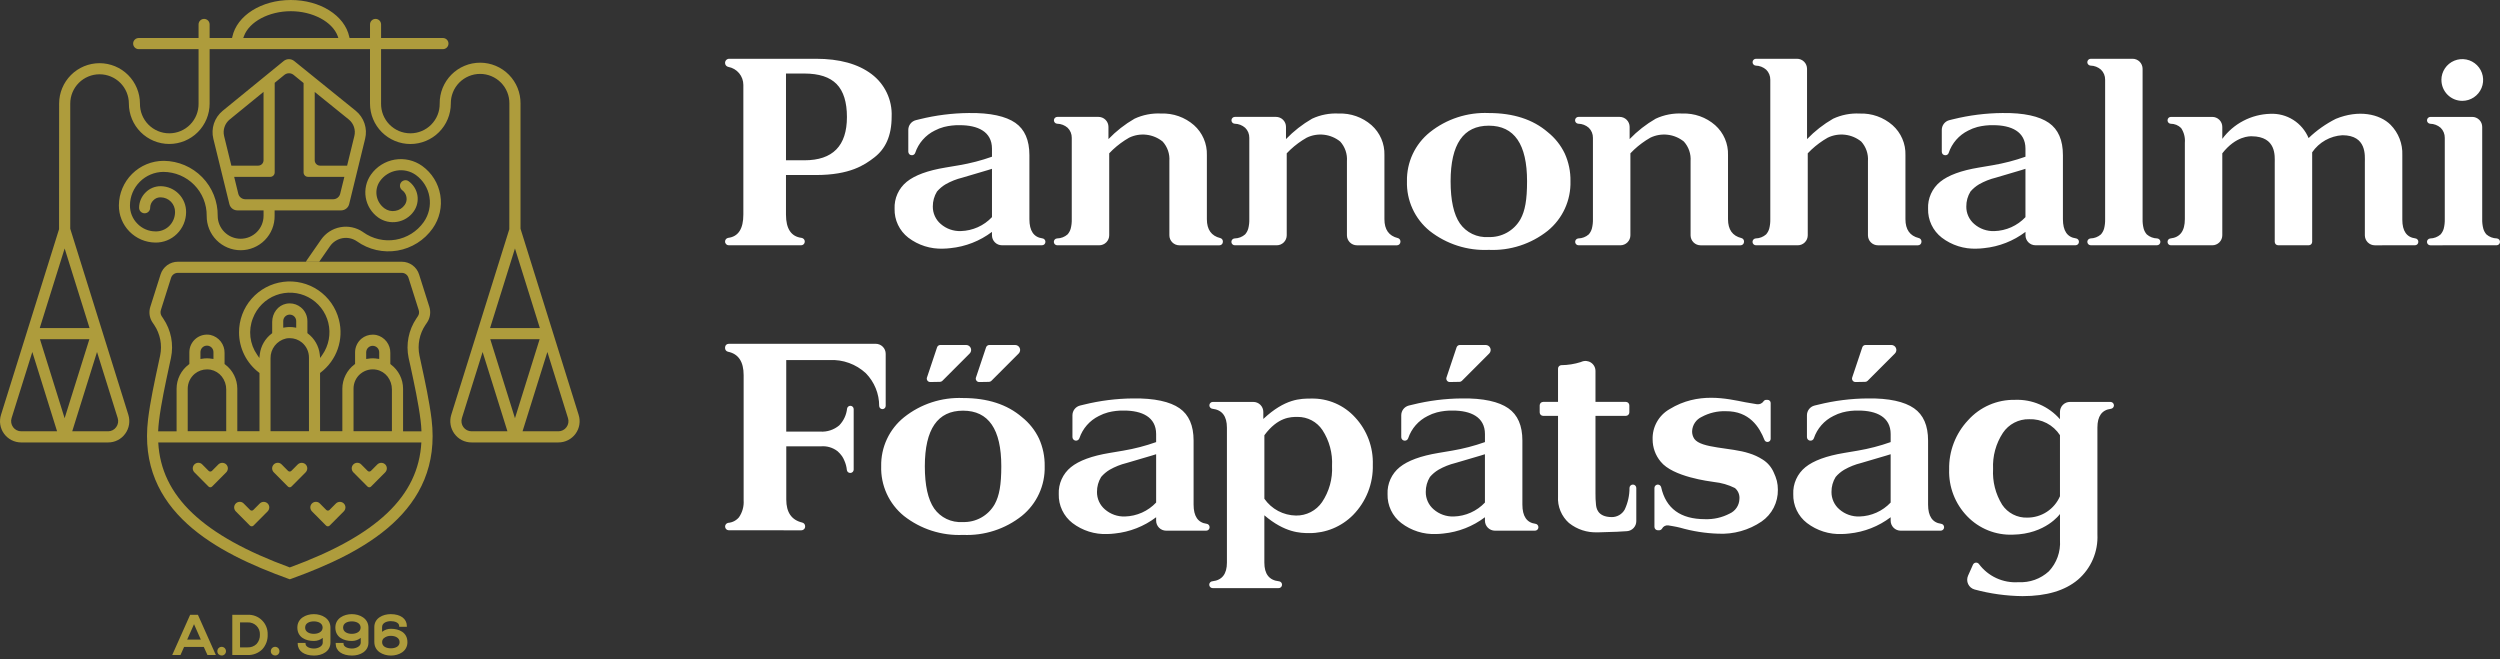 <svg xmlns="http://www.w3.org/2000/svg" width="220" height="58" viewBox="0 0 220 58" fill="none"><rect x="0" y="0" width="220" height="58" fill="#333333" stroke="none"/><path d="M125.813 20.323C125.165 19.797 124.648 19.128 124.301 18.369C123.954 17.61 123.787 16.782 123.812 15.947C123.796 15.123 123.969 14.307 124.317 13.56C124.666 12.813 125.181 12.157 125.824 11.64C127.294 10.467 129.139 9.865 131.018 9.947C133.17 9.947 134.897 10.507 136.201 11.628C136.837 12.134 137.349 12.779 137.7 13.512C138.045 14.276 138.216 15.107 138.201 15.944C138.224 16.776 138.055 17.602 137.709 18.359C137.362 19.116 136.846 19.783 136.201 20.308C134.732 21.475 132.892 22.072 131.018 21.989C129.14 22.076 127.292 21.484 125.813 20.323ZM127.653 15.947C127.653 17.63 127.926 18.869 128.472 19.665C128.751 20.062 129.127 20.381 129.565 20.59C130.003 20.8 130.488 20.892 130.972 20.86C131.542 20.884 132.109 20.751 132.608 20.474C133.107 20.197 133.52 19.788 133.801 19.291C134.209 18.548 134.381 17.586 134.381 15.95C134.381 12.693 133.26 11.063 131.02 11.06C128.779 11.057 127.657 12.686 127.653 15.947ZM170.876 20.912C170.489 20.612 170.178 20.226 169.969 19.784C169.759 19.342 169.657 18.857 169.671 18.368C169.651 17.917 169.738 17.467 169.924 17.055C170.109 16.643 170.389 16.281 170.74 15.996C171.453 15.419 172.59 15.002 174.149 14.744L175.356 14.54C176.337 14.374 177.303 14.123 178.241 13.791V13.085C178.241 11.574 176.979 11.016 175.413 11.016C174.941 11.005 174.47 11.059 174.011 11.174C173.731 11.249 173.459 11.355 173.203 11.491C172.8 11.689 172.44 11.965 172.145 12.303C171.85 12.642 171.624 13.035 171.482 13.461C171.463 13.517 171.427 13.566 171.38 13.602C171.332 13.638 171.274 13.658 171.215 13.66H171.186C171.146 13.662 171.106 13.655 171.069 13.641C171.031 13.627 170.997 13.605 170.968 13.577C170.939 13.549 170.916 13.516 170.901 13.479C170.885 13.442 170.877 13.403 170.877 13.363V11.428C170.877 11.231 170.943 11.041 171.064 10.886C171.185 10.731 171.354 10.621 171.544 10.574C171.679 10.54 171.799 10.51 171.877 10.492C173.291 10.143 174.74 9.96 176.196 9.946C178.105 9.917 179.472 10.235 180.299 10.809C181.126 11.384 181.537 12.334 181.537 13.652V19.289C181.537 20.312 181.917 20.874 182.678 20.976C182.752 20.984 182.819 21.019 182.869 21.073C182.918 21.128 182.946 21.198 182.946 21.272V21.287C182.946 21.366 182.915 21.441 182.859 21.497C182.803 21.552 182.728 21.583 182.649 21.583H179.122C178.889 21.583 178.665 21.491 178.5 21.326C178.336 21.162 178.243 20.938 178.243 20.705V20.406C177.181 21.208 175.919 21.703 174.595 21.836C174.379 21.863 174.163 21.878 173.947 21.881C172.841 21.926 171.755 21.583 170.876 20.912ZM177.874 14.97L175.638 15.632C175.119 15.759 174.619 15.957 174.154 16.221C173.87 16.391 173.615 16.606 173.4 16.858C173.156 17.254 173.03 17.711 173.035 18.176C173.031 18.467 173.091 18.756 173.212 19.021C173.332 19.286 173.509 19.521 173.73 19.711C174.219 20.137 174.852 20.36 175.5 20.337C176.015 20.322 176.522 20.206 176.992 19.996C177.462 19.785 177.886 19.484 178.24 19.109V14.855L177.874 14.97ZM79.928 20.912C79.542 20.612 79.231 20.226 79.022 19.784C78.812 19.342 78.71 18.857 78.724 18.368C78.705 17.917 78.791 17.467 78.977 17.055C79.163 16.643 79.442 16.281 79.793 15.996C80.506 15.419 81.643 15.002 83.202 14.744L84.41 14.54C85.391 14.374 86.356 14.123 87.294 13.791V13.085C87.294 11.574 86.032 11.016 84.466 11.016C83.994 11.005 83.523 11.059 83.065 11.174C82.784 11.249 82.512 11.355 82.255 11.491C81.854 11.688 81.496 11.963 81.202 12.299C80.907 12.635 80.682 13.026 80.54 13.45C80.52 13.51 80.482 13.562 80.431 13.6C80.381 13.638 80.32 13.659 80.256 13.66C80.214 13.662 80.172 13.655 80.133 13.64C80.093 13.626 80.057 13.603 80.026 13.574C79.996 13.545 79.972 13.51 79.955 13.471C79.939 13.432 79.93 13.39 79.93 13.348V11.428C79.93 11.231 79.996 11.04 80.117 10.886C80.238 10.731 80.407 10.621 80.598 10.574C80.731 10.54 80.852 10.51 80.931 10.492C82.343 10.143 83.791 9.96 85.246 9.946C87.155 9.917 88.522 10.235 89.349 10.809C90.176 11.384 90.587 12.334 90.587 13.652V19.289C90.587 20.312 90.968 20.874 91.729 20.976C91.802 20.984 91.87 21.019 91.919 21.073C91.969 21.128 91.996 21.199 91.997 21.272V21.287C91.997 21.366 91.965 21.441 91.91 21.497C91.854 21.552 91.778 21.583 91.7 21.583H88.172C88.057 21.583 87.943 21.561 87.836 21.517C87.729 21.473 87.632 21.408 87.551 21.326C87.469 21.245 87.404 21.148 87.36 21.041C87.316 20.935 87.293 20.821 87.293 20.705V20.406C86.231 21.208 84.969 21.703 83.645 21.836C83.43 21.863 83.213 21.878 82.997 21.881C81.892 21.925 80.807 21.582 79.928 20.912ZM86.927 14.97L84.689 15.632C84.171 15.759 83.673 15.956 83.209 16.219C82.925 16.389 82.671 16.604 82.455 16.855C82.211 17.252 82.084 17.709 82.088 18.174C82.085 18.465 82.145 18.754 82.266 19.019C82.386 19.284 82.563 19.52 82.784 19.709C83.273 20.135 83.906 20.358 84.554 20.334C85.069 20.32 85.576 20.204 86.046 19.994C86.517 19.783 86.941 19.482 87.294 19.107V14.855L86.927 14.97ZM64.133 21.586C64.09 21.586 64.047 21.578 64.007 21.561C63.968 21.545 63.931 21.52 63.901 21.49C63.87 21.459 63.846 21.423 63.83 21.383C63.813 21.343 63.805 21.3 63.805 21.257C63.804 21.178 63.833 21.102 63.884 21.042C63.935 20.983 64.007 20.943 64.085 20.932C64.973 20.819 65.416 20.134 65.415 18.877V7.475C65.416 7.098 65.284 6.732 65.043 6.442C64.801 6.152 64.465 5.956 64.094 5.888C64.012 5.873 63.938 5.829 63.885 5.764C63.832 5.7 63.804 5.618 63.805 5.535C63.805 5.439 63.843 5.346 63.911 5.278C63.979 5.21 64.072 5.172 64.168 5.172H71.804C73.881 5.172 75.508 5.625 76.693 6.518C77.27 6.95 77.733 7.515 78.041 8.166C78.35 8.817 78.496 9.534 78.465 10.254C78.465 11.985 77.905 13.109 76.943 13.853C76.077 14.523 74.804 15.398 71.815 15.402H69.166V18.881C69.166 20.136 69.625 20.822 70.542 20.933C70.624 20.945 70.698 20.988 70.75 21.052C70.801 21.117 70.827 21.198 70.821 21.281C70.815 21.364 70.778 21.441 70.718 21.498C70.658 21.554 70.578 21.586 70.495 21.586H64.133ZM69.167 14.105H70.79C73.282 14.105 74.528 12.836 74.53 10.298C74.53 8.993 74.232 8.027 73.628 7.404C73.024 6.78 72.074 6.47 70.766 6.47H69.167V14.105ZM183.684 21.282C183.685 21.206 183.714 21.133 183.766 21.077C183.818 21.022 183.889 20.988 183.964 20.981C184.302 20.976 184.627 20.851 184.881 20.628C185.01 20.481 185.105 20.307 185.159 20.119C185.228 19.847 185.259 19.566 185.251 19.286V7.017C185.254 6.852 185.223 6.688 185.161 6.535C185.098 6.383 185.005 6.245 184.886 6.13C184.631 5.905 184.303 5.778 183.962 5.773C183.887 5.767 183.816 5.733 183.764 5.677C183.712 5.622 183.683 5.549 183.682 5.473C183.683 5.393 183.716 5.316 183.773 5.26C183.829 5.204 183.906 5.172 183.986 5.172H187.668C187.901 5.172 188.125 5.265 188.29 5.43C188.454 5.595 188.547 5.819 188.548 6.052V19.284C188.54 19.564 188.571 19.843 188.641 20.114C188.693 20.305 188.787 20.48 188.918 20.628C189.172 20.851 189.497 20.976 189.835 20.981C189.91 20.988 189.981 21.022 190.033 21.077C190.085 21.133 190.114 21.206 190.115 21.282C190.115 21.321 190.107 21.361 190.092 21.397C190.077 21.434 190.055 21.467 190.027 21.495C189.999 21.523 189.966 21.545 189.929 21.561C189.893 21.576 189.853 21.583 189.814 21.583H183.985C183.906 21.582 183.83 21.55 183.773 21.494C183.717 21.438 183.685 21.361 183.684 21.282ZM165.26 21.587C165.026 21.587 164.802 21.495 164.637 21.33C164.472 21.165 164.38 20.941 164.38 20.707V14.175C164.402 13.864 164.361 13.552 164.26 13.257C164.159 12.962 163.999 12.691 163.791 12.459C163.382 12.127 162.887 11.918 162.364 11.858C161.841 11.797 161.311 11.887 160.837 12.117C160.318 12.412 159.836 12.768 159.399 13.175L159.082 13.493V20.705C159.082 20.939 158.99 21.162 158.825 21.327C158.66 21.492 158.436 21.585 158.203 21.585H154.521C154.443 21.585 154.368 21.554 154.313 21.5C154.257 21.445 154.224 21.372 154.221 21.294C154.218 21.216 154.246 21.14 154.297 21.082C154.349 21.024 154.421 20.988 154.499 20.981C154.837 20.976 155.162 20.851 155.416 20.628C155.545 20.481 155.64 20.307 155.693 20.119C155.762 19.847 155.794 19.566 155.786 19.286V7.017C155.789 6.852 155.758 6.688 155.695 6.536C155.633 6.383 155.54 6.245 155.422 6.13C155.166 5.905 154.838 5.778 154.497 5.773C154.421 5.766 154.35 5.729 154.3 5.671C154.249 5.613 154.223 5.538 154.226 5.461C154.229 5.384 154.261 5.311 154.316 5.258C154.371 5.204 154.445 5.173 154.522 5.172H158.138C158.371 5.172 158.595 5.265 158.76 5.43C158.925 5.595 159.018 5.818 159.019 6.052V12.243C159.695 11.539 160.468 10.934 161.314 10.447C162.046 10.107 162.851 9.951 163.657 9.993C164.714 9.954 165.747 10.32 166.543 11.016C166.914 11.345 167.208 11.752 167.404 12.208C167.601 12.663 167.694 13.156 167.679 13.652V19.289C167.679 20.203 168.071 20.757 168.856 20.95C168.922 20.965 168.981 21.002 169.023 21.055C169.065 21.108 169.088 21.174 169.089 21.242V21.282C169.089 21.362 169.057 21.44 169 21.497C168.943 21.554 168.867 21.587 168.786 21.587H165.26ZM149.651 21.587C149.418 21.587 149.194 21.494 149.029 21.329C148.864 21.164 148.772 20.941 148.771 20.707V14.175C148.794 13.864 148.753 13.552 148.652 13.257C148.551 12.962 148.391 12.691 148.183 12.459C147.774 12.127 147.279 11.918 146.756 11.858C146.233 11.797 145.703 11.887 145.229 12.117C144.711 12.413 144.228 12.768 143.792 13.175L143.475 13.493V20.705C143.475 20.939 143.382 21.162 143.217 21.327C143.052 21.492 142.828 21.585 142.595 21.585H138.913C138.835 21.585 138.761 21.554 138.705 21.5C138.649 21.445 138.616 21.372 138.613 21.294C138.611 21.216 138.638 21.14 138.69 21.082C138.741 21.024 138.814 20.988 138.891 20.981C139.229 20.976 139.554 20.851 139.808 20.628C139.937 20.481 140.031 20.307 140.084 20.119C140.154 19.847 140.186 19.566 140.178 19.286V12.132C140.181 11.967 140.15 11.803 140.087 11.65C140.024 11.497 139.931 11.359 139.813 11.244C139.557 11.019 139.23 10.893 138.889 10.887C138.81 10.883 138.737 10.848 138.683 10.789C138.63 10.731 138.602 10.654 138.605 10.576C138.608 10.497 138.642 10.422 138.699 10.368C138.756 10.314 138.832 10.284 138.911 10.286H142.527C142.76 10.286 142.984 10.379 143.149 10.543C143.314 10.708 143.407 10.932 143.407 11.165V12.24C144.084 11.537 144.857 10.932 145.702 10.445C146.435 10.104 147.239 9.949 148.045 9.991C149.102 9.951 150.134 10.317 150.931 11.013C151.302 11.343 151.596 11.75 151.792 12.206C151.988 12.662 152.081 13.155 152.065 13.652V19.289C152.065 20.203 152.457 20.757 153.242 20.95C153.308 20.965 153.367 21.003 153.409 21.055C153.451 21.108 153.474 21.174 153.474 21.242V21.282C153.474 21.362 153.442 21.44 153.386 21.497C153.329 21.554 153.252 21.587 153.172 21.587H149.651ZM119.41 21.587C119.176 21.587 118.953 21.494 118.788 21.329C118.623 21.164 118.53 20.941 118.53 20.707V14.175C118.552 13.864 118.512 13.552 118.41 13.257C118.309 12.962 118.15 12.691 117.941 12.459C117.533 12.127 117.037 11.918 116.514 11.858C115.991 11.797 115.461 11.887 114.988 12.117C114.468 12.412 113.986 12.767 113.55 13.175L113.232 13.493V20.705C113.232 20.939 113.139 21.162 112.975 21.327C112.81 21.492 112.586 21.585 112.353 21.585H108.673C108.593 21.588 108.515 21.559 108.457 21.504C108.398 21.45 108.364 21.374 108.361 21.294C108.358 21.214 108.387 21.136 108.442 21.077C108.497 21.018 108.572 20.984 108.652 20.981C108.99 20.976 109.315 20.851 109.569 20.628C109.698 20.481 109.792 20.307 109.846 20.119C109.916 19.847 109.947 19.566 109.939 19.286V12.132C109.942 11.967 109.911 11.803 109.849 11.65C109.786 11.497 109.692 11.359 109.574 11.244C109.318 11.02 108.991 10.893 108.651 10.887C108.573 10.883 108.499 10.848 108.446 10.79C108.393 10.731 108.365 10.655 108.368 10.576C108.37 10.498 108.404 10.423 108.461 10.369C108.518 10.315 108.594 10.285 108.672 10.286H112.288C112.404 10.286 112.518 10.308 112.625 10.353C112.731 10.397 112.828 10.462 112.91 10.543C112.992 10.625 113.056 10.722 113.101 10.829C113.145 10.935 113.167 11.05 113.167 11.165V12.24C113.844 11.537 114.617 10.932 115.464 10.445C116.196 10.104 117 9.949 117.806 9.991C118.864 9.951 119.896 10.317 120.693 11.013C121.064 11.343 121.358 11.749 121.554 12.205C121.75 12.661 121.844 13.154 121.829 13.649V19.289C121.829 20.203 122.221 20.757 123.006 20.95C123.072 20.965 123.13 21.002 123.172 21.055C123.215 21.108 123.237 21.174 123.238 21.242V21.282C123.238 21.362 123.206 21.439 123.149 21.496C123.093 21.554 123.016 21.586 122.936 21.587H119.41ZM103.785 21.587C103.669 21.587 103.554 21.564 103.448 21.52C103.341 21.476 103.244 21.41 103.162 21.329C103.08 21.247 103.015 21.149 102.971 21.043C102.927 20.936 102.904 20.821 102.905 20.705V14.175C102.927 13.864 102.887 13.552 102.786 13.257C102.684 12.962 102.525 12.691 102.316 12.459C101.907 12.127 101.412 11.918 100.889 11.858C100.366 11.797 99.836 11.887 99.362 12.117C98.845 12.412 98.363 12.768 97.927 13.175L97.611 13.492V20.705C97.61 20.939 97.518 21.162 97.353 21.327C97.188 21.492 96.964 21.585 96.731 21.585H93.049C93.009 21.587 92.969 21.58 92.932 21.566C92.895 21.552 92.861 21.531 92.832 21.504C92.774 21.449 92.739 21.374 92.737 21.294C92.734 21.213 92.763 21.136 92.818 21.077C92.873 21.018 92.948 20.984 93.028 20.981C93.366 20.976 93.691 20.851 93.945 20.628C94.075 20.481 94.169 20.307 94.222 20.119C94.292 19.847 94.323 19.566 94.315 19.286V12.132C94.318 11.967 94.287 11.803 94.225 11.65C94.163 11.498 94.07 11.359 93.952 11.244C93.695 11.02 93.368 10.893 93.028 10.887C92.949 10.883 92.876 10.848 92.823 10.79C92.77 10.732 92.742 10.655 92.744 10.576C92.747 10.498 92.78 10.424 92.837 10.369C92.894 10.315 92.97 10.285 93.048 10.286H96.664C96.897 10.286 97.121 10.379 97.286 10.543C97.451 10.708 97.544 10.932 97.544 11.165V12.24C98.221 11.537 98.993 10.932 99.839 10.445C100.571 10.104 101.376 9.949 102.182 9.991C103.239 9.951 104.272 10.317 105.069 11.013C105.44 11.343 105.734 11.75 105.93 12.205C106.126 12.661 106.22 13.154 106.205 13.649V19.289C106.205 20.203 106.597 20.757 107.382 20.95C107.448 20.965 107.506 21.002 107.548 21.055C107.59 21.108 107.613 21.174 107.613 21.242V21.282C107.613 21.322 107.606 21.361 107.591 21.398C107.576 21.435 107.554 21.469 107.526 21.497C107.498 21.525 107.465 21.548 107.428 21.564C107.392 21.579 107.352 21.587 107.312 21.587H103.785ZM213.874 21.587C213.834 21.588 213.795 21.58 213.759 21.565C213.722 21.55 213.689 21.527 213.66 21.5C213.632 21.471 213.61 21.438 213.595 21.401C213.58 21.365 213.572 21.326 213.573 21.286C213.574 21.21 213.603 21.137 213.655 21.081C213.707 21.026 213.777 20.992 213.853 20.985C214.191 20.979 214.516 20.854 214.77 20.632C214.899 20.485 214.993 20.311 215.047 20.123C215.116 19.851 215.148 19.57 215.14 19.29V12.132C215.143 11.967 215.112 11.803 215.049 11.65C214.987 11.497 214.894 11.359 214.776 11.244C214.519 11.021 214.192 10.895 213.853 10.89C213.776 10.884 213.704 10.848 213.652 10.79C213.601 10.733 213.573 10.657 213.576 10.58C213.578 10.502 213.611 10.429 213.666 10.375C213.721 10.32 213.795 10.289 213.873 10.288H217.555C217.788 10.288 218.012 10.381 218.177 10.546C218.342 10.711 218.434 10.934 218.434 11.168V19.284C218.426 19.564 218.458 19.843 218.528 20.114C218.58 20.304 218.674 20.48 218.804 20.628C219.059 20.85 219.384 20.975 219.723 20.981C219.8 20.988 219.872 21.023 219.924 21.082C219.975 21.14 220.002 21.215 220 21.293C219.997 21.37 219.964 21.444 219.908 21.498C219.853 21.552 219.779 21.583 219.701 21.583L213.874 21.587ZM208.985 21.587C208.869 21.587 208.755 21.564 208.648 21.52C208.542 21.475 208.445 21.41 208.363 21.328C208.282 21.246 208.217 21.149 208.173 21.042C208.13 20.935 208.107 20.821 208.107 20.705V14.288C208.107 13.712 208.292 11.9 206.13 11.9C205.602 11.931 205.087 12.083 204.626 12.343C204.165 12.604 203.77 12.966 203.471 13.403V21.282C203.471 21.321 203.463 21.361 203.448 21.397C203.433 21.434 203.411 21.467 203.383 21.495C203.355 21.523 203.322 21.546 203.285 21.561C203.248 21.576 203.209 21.584 203.169 21.583H200.477C200.438 21.583 200.398 21.576 200.362 21.561C200.325 21.546 200.292 21.523 200.264 21.495C200.236 21.467 200.214 21.434 200.199 21.397C200.184 21.361 200.176 21.321 200.177 21.282V14.311C200.177 13.75 200.337 12.01 198.153 11.992C198 11.992 196.771 11.947 195.562 13.493V20.705C195.562 20.821 195.539 20.935 195.495 21.042C195.451 21.149 195.386 21.246 195.304 21.328C195.223 21.409 195.126 21.474 195.019 21.518C194.912 21.563 194.798 21.585 194.682 21.585H191.035C190.958 21.585 190.884 21.555 190.83 21.501C190.775 21.447 190.744 21.373 190.744 21.296V21.271C190.744 21.199 190.772 21.129 190.821 21.075C190.87 21.022 190.937 20.988 191.009 20.982C191.848 20.887 192.267 20.322 192.267 19.286V12.565C192.309 12.107 192.192 11.649 191.937 11.266C191.816 11.146 191.672 11.051 191.515 10.986C191.357 10.922 191.188 10.889 191.018 10.89C190.944 10.885 190.875 10.852 190.824 10.798C190.773 10.744 190.745 10.673 190.744 10.599V10.579C190.744 10.502 190.775 10.428 190.829 10.373C190.884 10.319 190.958 10.288 191.035 10.288H194.682C194.798 10.288 194.912 10.311 195.019 10.355C195.125 10.399 195.222 10.464 195.304 10.546C195.386 10.627 195.45 10.725 195.495 10.831C195.539 10.938 195.562 11.052 195.562 11.168V12.22C196.051 11.557 196.685 11.013 197.416 10.632C198.146 10.25 198.954 10.039 199.778 10.016C200.493 9.981 201.201 10.167 201.805 10.549C202.409 10.931 202.881 11.491 203.156 12.151C203.865 11.47 204.673 10.9 205.552 10.458C207.546 9.637 209.399 10.016 210.37 10.981C210.717 11.332 210.987 11.75 211.165 12.209C211.343 12.669 211.424 13.16 211.404 13.652V19.335C211.404 20.331 211.785 20.879 212.549 20.978C212.621 20.986 212.687 21.019 212.736 21.072C212.784 21.126 212.812 21.195 212.812 21.267V21.294C212.812 21.37 212.781 21.444 212.727 21.498C212.672 21.552 212.598 21.583 212.521 21.583L208.985 21.587ZM214.842 7.037C214.842 6.674 214.95 6.319 215.152 6.017C215.354 5.715 215.641 5.48 215.977 5.341C216.312 5.202 216.682 5.166 217.038 5.237C217.394 5.308 217.721 5.483 217.978 5.74C218.235 5.997 218.41 6.324 218.481 6.68C218.551 7.037 218.515 7.406 218.376 7.742C218.237 8.077 218.001 8.364 217.699 8.566C217.397 8.768 217.042 8.875 216.679 8.875C216.437 8.875 216.199 8.827 215.976 8.734C215.753 8.641 215.551 8.505 215.381 8.334C215.21 8.163 215.076 7.96 214.984 7.737C214.892 7.513 214.845 7.274 214.846 7.033L214.842 7.037Z" fill="white"></path><path d="M173.767 51.876C173.644 51.843 173.528 51.783 173.43 51.701C173.332 51.619 173.252 51.516 173.197 51.4C173.142 51.284 173.113 51.158 173.112 51.03C173.111 50.901 173.138 50.775 173.19 50.658C173.333 50.341 173.491 49.989 173.624 49.686C173.646 49.639 173.68 49.599 173.722 49.568C173.765 49.538 173.814 49.518 173.866 49.512C173.917 49.506 173.97 49.514 174.018 49.534C174.066 49.554 174.108 49.586 174.141 49.626C174.541 50.165 175.071 50.595 175.681 50.876C176.291 51.156 176.962 51.279 177.632 51.232C178.117 51.258 178.603 51.187 179.061 51.023C179.519 50.859 179.94 50.606 180.298 50.277C180.64 49.914 180.904 49.485 181.072 49.015C181.241 48.546 181.311 48.047 181.279 47.549V45.232C181.279 45.232 180.028 47.002 177.132 47.05C176.385 47.079 175.64 46.95 174.947 46.671C174.253 46.391 173.627 45.968 173.109 45.428C172.582 44.883 172.171 44.238 171.899 43.53C171.627 42.823 171.5 42.068 171.525 41.311C171.492 39.704 172.091 38.148 173.192 36.978C173.71 36.401 174.345 35.943 175.055 35.633C175.765 35.324 176.534 35.172 177.308 35.186C178.055 35.155 178.8 35.292 179.486 35.587C180.173 35.882 180.785 36.327 181.276 36.891V36.249C181.276 36.133 181.299 36.019 181.343 35.912C181.387 35.805 181.452 35.708 181.534 35.626C181.616 35.544 181.713 35.48 181.82 35.435C181.926 35.391 182.041 35.369 182.156 35.369H185.721C185.803 35.369 185.88 35.401 185.938 35.458C185.995 35.516 186.027 35.593 186.027 35.674C186.026 35.75 185.997 35.822 185.946 35.878C185.895 35.934 185.825 35.969 185.75 35.977C184.966 36.077 184.573 36.625 184.572 37.622V47.019C184.609 47.771 184.474 48.523 184.177 49.215C183.88 49.908 183.428 50.523 182.857 51.014C181.713 51.977 180.088 52.459 177.983 52.459C176.559 52.444 175.142 52.248 173.767 51.876ZM176.256 38.091C175.639 39.031 175.336 40.142 175.391 41.265C175.327 42.373 175.606 43.473 176.19 44.416C176.431 44.778 176.762 45.072 177.149 45.27C177.536 45.469 177.968 45.565 178.402 45.55C179.013 45.552 179.611 45.375 180.122 45.041C180.633 44.706 181.035 44.229 181.277 43.669V38.296C180.985 37.846 180.581 37.481 180.105 37.234C179.629 36.988 179.097 36.87 178.561 36.891C178.107 36.881 177.658 36.986 177.255 37.196C176.852 37.406 176.509 37.714 176.256 38.091ZM106.727 51.755C106.647 51.758 106.569 51.729 106.51 51.675C106.451 51.621 106.416 51.545 106.412 51.465C106.409 51.385 106.438 51.307 106.492 51.248C106.546 51.189 106.622 51.154 106.702 51.15C107.546 51.055 107.969 50.508 107.969 49.509V37.639C107.969 36.626 107.547 36.071 106.702 35.973C106.624 35.966 106.552 35.93 106.5 35.871C106.448 35.813 106.421 35.737 106.424 35.658C106.428 35.58 106.461 35.507 106.517 35.453C106.574 35.399 106.649 35.368 106.727 35.369H110.292C110.526 35.369 110.749 35.461 110.914 35.626C111.079 35.791 111.172 36.015 111.172 36.248C111.172 36.436 111.172 36.647 111.172 36.868C113.091 35.073 114.445 35.073 115.399 35.073C116.122 35.058 116.84 35.199 117.505 35.485C118.17 35.771 118.765 36.196 119.252 36.732C120.298 37.859 120.857 39.354 120.808 40.892C120.831 41.708 120.689 42.521 120.391 43.281C120.093 44.041 119.645 44.734 119.073 45.318C118.569 45.827 117.968 46.23 117.306 46.505C116.644 46.779 115.933 46.917 115.217 46.913C114.425 46.913 113.065 46.882 111.263 45.346V49.512C111.263 50.51 111.686 51.056 112.531 51.151C112.611 51.154 112.686 51.189 112.741 51.248C112.795 51.307 112.824 51.386 112.82 51.466C112.817 51.546 112.782 51.621 112.723 51.676C112.664 51.73 112.585 51.759 112.505 51.755L106.727 51.755ZM111.265 38.299V43.891C111.578 44.34 111.994 44.709 112.478 44.966C112.962 45.222 113.5 45.36 114.048 45.368C114.498 45.375 114.943 45.271 115.343 45.065C115.742 44.859 116.085 44.557 116.34 44.187C116.969 43.248 117.278 42.132 117.219 41.004C117.279 39.888 116.983 38.782 116.374 37.846C116.134 37.486 115.808 37.191 115.426 36.989C115.043 36.787 114.616 36.684 114.184 36.688C113.593 36.687 112.455 36.687 111.265 38.301V38.299ZM79.544 45.403C78.897 44.876 78.38 44.208 78.033 43.449C77.686 42.69 77.519 41.861 77.544 41.027C77.528 40.203 77.701 39.386 78.049 38.64C78.398 37.893 78.914 37.236 79.556 36.72C81.026 35.547 82.872 34.946 84.751 35.027C86.901 35.027 88.629 35.587 89.933 36.708C90.569 37.214 91.082 37.858 91.432 38.592C91.776 39.355 91.947 40.186 91.932 41.023C91.955 41.856 91.787 42.683 91.44 43.44C91.094 44.198 90.577 44.865 89.931 45.391C88.463 46.558 86.623 47.154 84.749 47.072C82.871 47.157 81.024 46.564 79.544 45.403ZM81.385 41.027C81.385 42.709 81.658 43.949 82.204 44.745C82.483 45.142 82.859 45.46 83.297 45.669C83.735 45.878 84.219 45.971 84.704 45.939C85.274 45.963 85.84 45.83 86.34 45.553C86.839 45.276 87.252 44.867 87.534 44.37C87.942 43.627 88.114 42.664 88.114 41.028C88.114 37.772 86.993 36.142 84.752 36.139C82.511 36.135 81.389 37.764 81.385 41.027ZM159.012 46.025C158.625 45.726 158.314 45.341 158.105 44.899C157.896 44.458 157.794 43.973 157.807 43.484C157.787 43.033 157.874 42.583 158.06 42.17C158.245 41.758 158.525 41.395 158.877 41.111C159.59 40.536 160.726 40.118 162.285 39.859L163.492 39.655C164.474 39.488 165.439 39.237 166.378 38.904V38.199C166.378 36.687 165.115 36.13 163.549 36.13C163.077 36.119 162.605 36.172 162.147 36.29C161.866 36.364 161.594 36.47 161.338 36.607C160.937 36.804 160.579 37.078 160.285 37.414C159.99 37.75 159.765 38.141 159.622 38.564C159.599 38.635 159.551 38.696 159.487 38.735C159.423 38.774 159.347 38.789 159.273 38.776C159.199 38.764 159.132 38.726 159.084 38.668C159.036 38.61 159.01 38.537 159.011 38.462V36.542C159.011 36.345 159.077 36.155 159.198 36C159.32 35.845 159.489 35.736 159.679 35.688C159.812 35.654 159.934 35.623 160.011 35.609C161.424 35.258 162.874 35.075 164.329 35.062C166.238 35.031 167.605 35.35 168.433 35.927C169.261 36.505 169.671 37.45 169.671 38.768V44.404C169.671 45.427 170.052 45.99 170.812 46.092C170.885 46.099 170.953 46.134 171.002 46.188C171.051 46.242 171.079 46.312 171.08 46.386V46.403C171.08 46.481 171.048 46.556 170.993 46.612C170.937 46.667 170.862 46.699 170.783 46.699H167.257C167.142 46.699 167.027 46.676 166.92 46.632C166.814 46.588 166.717 46.523 166.635 46.441C166.553 46.359 166.489 46.262 166.444 46.156C166.4 46.049 166.377 45.934 166.378 45.819V45.517C165.316 46.32 164.054 46.815 162.73 46.949C162.514 46.976 162.298 46.991 162.081 46.994C160.976 47.04 159.89 46.697 159.012 46.025ZM166.01 40.086L163.774 40.745C163.254 40.873 162.755 41.072 162.291 41.337C162.006 41.506 161.751 41.721 161.537 41.973C161.292 42.369 161.165 42.826 161.171 43.291C161.168 43.583 161.228 43.871 161.349 44.136C161.469 44.402 161.646 44.637 161.868 44.826C162.356 45.252 162.989 45.475 163.637 45.451C164.152 45.437 164.659 45.321 165.129 45.11C165.599 44.9 166.023 44.598 166.377 44.224V39.972L166.01 40.086ZM123.31 46.025C122.923 45.727 122.612 45.341 122.403 44.899C122.193 44.458 122.091 43.973 122.105 43.484C122.085 43.033 122.172 42.583 122.357 42.17C122.543 41.758 122.823 41.395 123.174 41.111C123.887 40.536 125.024 40.118 126.584 39.859L127.791 39.655C128.772 39.488 129.737 39.237 130.676 38.904V38.199C130.676 36.687 129.414 36.13 127.848 36.13C127.375 36.119 126.903 36.173 126.445 36.29C126.164 36.364 125.893 36.47 125.637 36.607C125.236 36.804 124.878 37.078 124.583 37.414C124.289 37.75 124.064 38.141 123.921 38.564C123.898 38.635 123.85 38.696 123.786 38.735C123.722 38.774 123.646 38.789 123.571 38.776C123.497 38.764 123.43 38.726 123.382 38.668C123.334 38.61 123.309 38.537 123.31 38.462V36.542C123.31 36.345 123.376 36.155 123.497 36C123.618 35.846 123.787 35.736 123.977 35.688C124.111 35.654 124.232 35.623 124.31 35.609C125.723 35.258 127.173 35.075 128.629 35.062C130.538 35.031 131.904 35.35 132.732 35.927C133.559 36.505 133.97 37.45 133.97 38.768V44.404C133.97 45.427 134.35 45.99 135.111 46.092C135.184 46.099 135.251 46.133 135.301 46.188C135.351 46.242 135.379 46.312 135.38 46.386V46.403C135.379 46.481 135.348 46.556 135.292 46.612C135.236 46.668 135.161 46.699 135.082 46.699H131.555C131.321 46.699 131.098 46.606 130.933 46.441C130.768 46.276 130.675 46.052 130.675 45.819V45.517C129.613 46.319 128.351 46.815 127.027 46.949C126.812 46.976 126.596 46.991 126.379 46.994C125.274 47.04 124.188 46.697 123.31 46.025ZM130.308 40.086L128.071 40.745C127.552 40.873 127.052 41.072 126.588 41.337C126.303 41.506 126.048 41.721 125.834 41.973C125.59 42.369 125.463 42.826 125.468 43.291C125.464 43.583 125.525 43.871 125.645 44.136C125.765 44.402 125.943 44.637 126.164 44.826C126.653 45.252 127.286 45.476 127.934 45.451C128.449 45.437 128.956 45.321 129.426 45.11C129.896 44.9 130.32 44.598 130.674 44.224V39.972L130.308 40.086ZM94.375 46.027C93.989 45.727 93.678 45.341 93.469 44.899C93.259 44.457 93.157 43.972 93.171 43.483C93.151 43.032 93.238 42.582 93.424 42.17C93.609 41.758 93.889 41.396 94.24 41.111C94.951 40.534 96.088 40.117 97.649 39.859L98.856 39.655C99.837 39.489 100.802 39.238 101.74 38.905V38.199C101.74 36.689 100.479 36.13 98.913 36.13C98.44 36.119 97.969 36.172 97.511 36.289C97.23 36.364 96.959 36.47 96.702 36.606C96.301 36.803 95.943 37.077 95.648 37.413C95.354 37.749 95.129 38.14 94.987 38.564C94.963 38.635 94.915 38.695 94.851 38.733C94.787 38.772 94.711 38.786 94.638 38.774C94.564 38.761 94.497 38.723 94.449 38.666C94.401 38.609 94.375 38.537 94.375 38.462V36.542C94.376 36.346 94.442 36.155 94.563 36C94.684 35.846 94.853 35.736 95.044 35.688C95.177 35.654 95.298 35.623 95.376 35.608C96.789 35.258 98.239 35.075 99.695 35.062C101.603 35.032 102.971 35.35 103.798 35.925C104.625 36.499 105.036 37.449 105.036 38.767V44.404C105.036 45.427 105.416 45.99 106.177 46.092C106.25 46.099 106.318 46.134 106.367 46.188C106.417 46.242 106.444 46.312 106.445 46.386V46.403C106.445 46.481 106.413 46.556 106.358 46.612C106.302 46.667 106.227 46.699 106.148 46.699H102.62C102.387 46.699 102.163 46.606 101.998 46.441C101.833 46.276 101.74 46.052 101.74 45.819V45.517C100.679 46.32 99.417 46.815 98.093 46.949C97.877 46.976 97.661 46.991 97.444 46.994C96.34 47.04 95.254 46.697 94.375 46.027ZM101.374 40.086L99.136 40.745C98.617 40.873 98.119 41.072 97.654 41.336C97.37 41.506 97.115 41.721 96.9 41.973C96.657 42.369 96.53 42.826 96.535 43.291C96.532 43.582 96.592 43.871 96.712 44.136C96.833 44.401 97.01 44.636 97.231 44.825C97.72 45.251 98.353 45.475 99 45.451C99.515 45.436 100.022 45.32 100.493 45.11C100.963 44.899 101.387 44.598 101.74 44.223V39.972L101.374 40.086ZM147.852 46.436C147.504 46.342 146.793 46.232 146.793 46.232C146.685 46.221 146.576 46.242 146.481 46.294C146.385 46.345 146.308 46.425 146.259 46.521C146.231 46.564 146.194 46.6 146.149 46.625C146.105 46.65 146.055 46.663 146.004 46.664H145.889C145.81 46.664 145.734 46.632 145.678 46.576C145.621 46.52 145.59 46.444 145.59 46.364V42.942C145.59 42.869 145.617 42.798 145.666 42.743C145.714 42.688 145.781 42.654 145.854 42.645C145.927 42.636 146 42.654 146.06 42.696C146.121 42.738 146.164 42.8 146.181 42.871C146.601 44.749 147.889 45.687 150.045 45.687C150.794 45.713 151.538 45.545 152.203 45.199C152.453 45.088 152.668 44.909 152.821 44.682C152.974 44.455 153.06 44.189 153.069 43.915C153.087 43.734 153.06 43.551 152.991 43.382C152.922 43.213 152.813 43.064 152.673 42.947C152.098 42.661 151.477 42.482 150.839 42.416C150.432 42.354 147.206 41.967 146.135 40.619C145.679 40.07 145.43 39.379 145.431 38.666C145.414 38.129 145.543 37.598 145.806 37.129C146.068 36.661 146.453 36.273 146.92 36.006C149.43 34.467 151.946 35.077 153.591 35.399C153.846 35.45 154.615 35.573 154.615 35.573C154.729 35.587 154.844 35.57 154.948 35.522C155.052 35.474 155.14 35.397 155.203 35.301C155.228 35.267 155.261 35.238 155.299 35.218C155.337 35.198 155.38 35.188 155.423 35.187H155.548C155.584 35.188 155.619 35.195 155.652 35.208C155.685 35.222 155.715 35.242 155.74 35.268C155.766 35.293 155.785 35.323 155.799 35.356C155.813 35.389 155.82 35.425 155.819 35.46V38.618C155.82 38.654 155.813 38.689 155.799 38.722C155.786 38.755 155.766 38.786 155.74 38.811C155.715 38.836 155.685 38.856 155.652 38.87C155.619 38.884 155.584 38.891 155.548 38.892H155.528C155.473 38.891 155.419 38.874 155.374 38.843C155.328 38.811 155.293 38.767 155.273 38.715C154.829 37.582 153.949 36.164 151.861 36.186C151.125 36.163 150.395 36.336 149.747 36.688C149.506 36.799 149.3 36.974 149.152 37.195C149.004 37.415 148.919 37.672 148.906 37.937C148.897 38.179 148.965 38.418 149.1 38.619C149.705 39.474 152.344 39.364 153.929 39.892C154.347 40.019 154.745 40.203 155.113 40.439C155.546 40.709 155.887 41.106 156.089 41.575C156.203 41.812 156.295 42.06 156.363 42.314C156.425 42.571 156.455 42.835 156.453 43.099C156.462 43.647 156.337 44.189 156.087 44.676C155.837 45.164 155.471 45.582 155.02 45.894C153.897 46.657 152.556 47.032 151.201 46.964C150.067 46.928 148.942 46.751 147.852 46.436ZM138.074 46.028C137.745 45.736 137.488 45.374 137.32 44.968C137.152 44.562 137.079 44.124 137.106 43.685V36.596H135.797C135.716 36.596 135.638 36.563 135.581 36.506C135.524 36.449 135.492 36.371 135.492 36.29V35.673C135.492 35.592 135.524 35.514 135.581 35.457C135.638 35.399 135.716 35.367 135.797 35.367H137.106V32.44C137.105 32.361 137.135 32.284 137.19 32.227C137.245 32.17 137.32 32.137 137.399 32.134C137.978 32.129 138.554 32.038 139.106 31.863L139.18 31.833C139.314 31.776 139.459 31.754 139.604 31.767C139.748 31.781 139.887 31.83 140.008 31.91C140.129 31.99 140.229 32.099 140.297 32.227C140.366 32.355 140.402 32.498 140.402 32.643V35.366H143.076C143.157 35.366 143.235 35.398 143.292 35.456C143.349 35.513 143.382 35.591 143.382 35.672V36.29C143.382 36.371 143.349 36.449 143.292 36.506C143.235 36.563 143.157 36.596 143.076 36.596H140.402V43.386C140.397 43.732 140.412 44.079 140.448 44.423C140.48 44.662 140.547 45.496 141.835 45.504C142.066 45.505 142.292 45.445 142.492 45.33C142.692 45.214 142.857 45.047 142.971 44.847C143.255 44.246 143.401 43.588 143.396 42.924C143.401 42.846 143.435 42.773 143.492 42.721C143.549 42.668 143.625 42.64 143.702 42.642C143.78 42.644 143.853 42.676 143.908 42.731C143.962 42.786 143.993 42.861 143.994 42.938V45.864C143.994 46.084 143.911 46.297 143.761 46.46C143.612 46.623 143.407 46.723 143.187 46.742C142.708 46.78 142.105 46.811 140.72 46.844C140.67 46.844 140.619 46.844 140.568 46.844C139.666 46.88 138.781 46.591 138.075 46.027L138.074 46.028ZM64.133 46.664C64.05 46.663 63.971 46.631 63.911 46.575C63.851 46.518 63.815 46.441 63.809 46.359C63.803 46.277 63.828 46.195 63.879 46.131C63.93 46.066 64.004 46.023 64.085 46.01C64.268 45.995 64.446 45.944 64.609 45.859C64.772 45.774 64.916 45.657 65.033 45.516C65.333 45.079 65.476 44.553 65.44 44.024V33.009C65.44 31.828 64.983 31.143 64.07 30.954C63.996 30.939 63.928 30.899 63.88 30.841C63.832 30.782 63.805 30.709 63.805 30.633V30.582C63.805 30.539 63.813 30.496 63.83 30.456C63.846 30.416 63.87 30.38 63.901 30.35C63.931 30.319 63.967 30.295 64.007 30.279C64.047 30.262 64.09 30.254 64.133 30.254H77.062C77.295 30.254 77.519 30.347 77.684 30.512C77.849 30.677 77.941 30.9 77.941 31.134V35.717C77.941 35.792 77.912 35.863 77.86 35.917C77.808 35.97 77.737 36.001 77.663 36.003C77.588 36.006 77.516 35.979 77.461 35.928C77.406 35.878 77.373 35.808 77.368 35.734C77.372 34.652 76.948 33.613 76.191 32.841C75.764 32.446 75.263 32.14 74.716 31.942C74.17 31.743 73.589 31.656 73.009 31.686H69.189V37.982H72.189C72.792 38.02 73.387 37.824 73.85 37.435C74.241 37.032 74.485 36.509 74.544 35.951C74.556 35.879 74.596 35.815 74.654 35.77C74.712 35.726 74.784 35.705 74.857 35.711C74.93 35.718 74.997 35.751 75.047 35.805C75.096 35.858 75.124 35.929 75.124 36.002V41.326C75.124 41.364 75.116 41.403 75.102 41.438C75.087 41.474 75.065 41.506 75.038 41.533C75.011 41.56 74.979 41.582 74.943 41.597C74.907 41.611 74.869 41.619 74.831 41.619H74.814C74.743 41.619 74.674 41.593 74.621 41.546C74.568 41.499 74.533 41.434 74.524 41.364C74.497 41.075 74.422 40.793 74.302 40.529C74.248 40.393 74.18 40.264 74.098 40.143C73.986 39.985 73.855 39.84 73.71 39.712C73.283 39.379 72.743 39.225 72.205 39.28H69.192V43.962C69.192 45.09 69.659 45.764 70.594 45.984C70.666 46 70.731 46.04 70.778 46.098C70.825 46.155 70.85 46.227 70.851 46.302V46.337C70.851 46.38 70.843 46.423 70.826 46.463C70.81 46.503 70.785 46.539 70.755 46.57C70.724 46.601 70.688 46.625 70.648 46.642C70.608 46.658 70.566 46.667 70.522 46.667L64.133 46.664ZM162.993 33.219L163.881 30.566C163.9 30.505 163.939 30.453 163.99 30.416C164.041 30.378 164.103 30.358 164.167 30.358H166.44C166.527 30.358 166.612 30.384 166.685 30.432C166.757 30.48 166.814 30.549 166.847 30.63C166.88 30.71 166.889 30.798 166.872 30.884C166.855 30.969 166.813 31.047 166.751 31.109L164.348 33.515C164.292 33.571 164.217 33.602 164.139 33.603L163.282 33.618H163.277C163.229 33.618 163.183 33.606 163.14 33.584C163.098 33.563 163.061 33.531 163.034 33.492C163.006 33.454 162.988 33.409 162.981 33.362C162.973 33.315 162.977 33.267 162.992 33.221L162.993 33.219ZM127.291 33.219L128.179 30.566C128.2 30.506 128.238 30.453 128.29 30.416C128.341 30.379 128.403 30.359 128.466 30.358H130.738C130.826 30.358 130.911 30.384 130.983 30.432C131.056 30.48 131.113 30.549 131.146 30.629C131.179 30.71 131.188 30.798 131.171 30.884C131.154 30.969 131.111 31.048 131.05 31.109L128.646 33.515C128.591 33.571 128.516 33.602 128.438 33.603L127.581 33.618H127.577C127.529 33.618 127.482 33.607 127.439 33.585C127.396 33.564 127.36 33.532 127.332 33.493C127.304 33.455 127.285 33.41 127.278 33.362C127.27 33.315 127.274 33.267 127.289 33.221L127.291 33.219ZM85.886 33.219L86.774 30.566C86.794 30.506 86.832 30.454 86.884 30.417C86.935 30.38 86.996 30.36 87.059 30.359H89.332C89.419 30.359 89.504 30.384 89.577 30.433C89.649 30.481 89.706 30.55 89.739 30.63C89.772 30.711 89.781 30.799 89.764 30.884C89.747 30.97 89.705 31.048 89.643 31.11L87.24 33.516C87.184 33.571 87.11 33.602 87.031 33.604L86.173 33.619H86.169C86.121 33.619 86.074 33.607 86.031 33.586C85.989 33.564 85.952 33.532 85.924 33.493C85.896 33.455 85.878 33.41 85.87 33.362C85.863 33.315 85.867 33.267 85.882 33.221L85.886 33.219ZM81.574 33.219L82.462 30.566C82.481 30.505 82.519 30.453 82.571 30.416C82.622 30.378 82.684 30.358 82.747 30.358H85.02C85.107 30.358 85.192 30.384 85.264 30.432C85.337 30.48 85.394 30.549 85.427 30.629C85.46 30.71 85.469 30.798 85.452 30.884C85.435 30.969 85.393 31.047 85.331 31.109L82.928 33.515C82.872 33.571 82.797 33.602 82.719 33.603L81.862 33.618H81.858C81.81 33.618 81.763 33.607 81.72 33.585C81.677 33.564 81.641 33.532 81.612 33.493C81.584 33.455 81.566 33.41 81.559 33.362C81.551 33.315 81.555 33.267 81.57 33.221L81.574 33.219Z" fill="white"></path><path d="M29.541 56.652V56.577H30.23V56.651C30.235 56.926 30.61 57.071 30.981 57.071C31.301 57.071 31.745 56.891 31.745 56.555V56.134C31.522 56.313 31.244 56.408 30.958 56.405C30.259 56.405 29.511 56.095 29.511 55.222C29.511 54.412 30.263 54.044 30.961 54.044C31.659 54.044 32.423 54.416 32.423 55.232V56.55C32.423 57.333 31.677 57.69 30.986 57.69C30.105 57.69 29.552 57.291 29.541 56.652ZM30.192 55.222C30.192 55.633 30.605 55.778 30.956 55.778C31.343 55.778 31.735 55.607 31.735 55.222C31.73 54.824 31.314 54.681 30.959 54.681C30.593 54.681 30.194 54.824 30.194 55.222H30.192ZM26.198 56.652V56.577H26.888V56.651C26.892 56.926 27.267 57.071 27.638 57.071C27.958 57.071 28.402 56.891 28.402 56.555V56.134C28.179 56.313 27.901 56.408 27.615 56.405C26.915 56.405 26.167 56.095 26.167 55.222C26.167 54.412 26.921 54.044 27.619 54.044C28.318 54.044 29.079 54.416 29.079 55.232V56.55C29.079 57.333 28.335 57.69 27.643 57.69C26.762 57.69 26.208 57.291 26.2 56.652H26.198ZM26.85 55.222C26.85 55.633 27.262 55.778 27.614 55.778C28.002 55.778 28.392 55.607 28.392 55.222C28.389 54.824 27.972 54.681 27.619 54.681C27.249 54.681 26.853 54.824 26.853 55.222H26.85ZM32.94 56.501V55.183C32.94 54.401 33.687 54.044 34.38 54.044C35.246 54.044 35.794 54.442 35.803 55.081V55.157H35.131L35.128 55.084C35.121 54.793 34.743 54.661 34.398 54.661C34.013 54.661 33.624 54.822 33.624 55.179V55.601C33.847 55.424 34.123 55.33 34.408 55.333C35.106 55.333 35.853 55.642 35.853 56.511C35.853 57.321 35.101 57.69 34.403 57.69C33.705 57.69 32.942 57.317 32.942 56.5L32.94 56.501ZM33.758 56.177C33.715 56.221 33.68 56.273 33.658 56.33C33.635 56.387 33.624 56.448 33.627 56.51C33.627 56.911 34.025 57.052 34.401 57.052C34.753 57.052 35.165 56.911 35.165 56.511C35.165 56.127 34.783 55.955 34.406 55.955C34.171 55.943 33.94 56.022 33.761 56.175L33.758 56.177ZM23.953 57.588C23.913 57.551 23.882 57.507 23.861 57.457C23.84 57.407 23.83 57.354 23.832 57.3C23.832 57.199 23.872 57.103 23.944 57.032C24.015 56.961 24.111 56.92 24.212 56.92C24.312 56.92 24.409 56.961 24.48 57.032C24.551 57.103 24.591 57.199 24.591 57.3C24.593 57.35 24.585 57.401 24.566 57.448C24.548 57.495 24.52 57.538 24.485 57.574C24.449 57.61 24.406 57.639 24.359 57.657C24.312 57.676 24.262 57.685 24.211 57.684C24.117 57.684 24.026 57.65 23.956 57.587L23.953 57.588ZM19.246 57.588C19.206 57.551 19.175 57.506 19.155 57.457C19.134 57.407 19.125 57.354 19.127 57.3C19.127 57.199 19.166 57.103 19.238 57.032C19.308 56.961 19.405 56.921 19.505 56.921C19.606 56.921 19.702 56.961 19.773 57.032C19.844 57.103 19.884 57.199 19.884 57.3C19.886 57.35 19.878 57.401 19.86 57.448C19.842 57.495 19.814 57.538 19.778 57.574C19.743 57.61 19.7 57.638 19.654 57.657C19.607 57.676 19.556 57.685 19.506 57.684C19.411 57.684 19.32 57.65 19.249 57.587L19.246 57.588ZM20.442 57.642V54.102H21.79C22.023 54.09 22.255 54.127 22.473 54.209C22.691 54.292 22.889 54.42 23.054 54.583C23.22 54.746 23.35 54.943 23.436 55.159C23.523 55.376 23.563 55.608 23.554 55.84C23.564 56.079 23.527 56.317 23.445 56.541C23.362 56.765 23.237 56.97 23.075 57.146C22.906 57.311 22.704 57.441 22.483 57.526C22.262 57.611 22.026 57.651 21.79 57.642H20.442ZM21.123 56.969H21.79C21.935 56.976 22.079 56.953 22.215 56.902C22.351 56.851 22.474 56.772 22.578 56.671C22.782 56.444 22.888 56.145 22.872 55.84C22.878 55.697 22.854 55.554 22.802 55.421C22.749 55.288 22.669 55.167 22.567 55.066C22.465 54.966 22.344 54.888 22.21 54.837C22.076 54.786 21.933 54.763 21.79 54.771H21.123V56.969ZM18.256 57.641L17.933 56.928H16.201L15.883 57.641H15.155L16.733 54.101H17.416L17.436 54.145L18.995 57.64L18.256 57.641ZM16.471 56.286H17.674L17.074 54.929L16.471 56.286ZM25.34 50.919C19.092 48.654 12.047 45.011 13.03 36.895C13.213 35.367 13.609 33.536 13.925 32.067L14.092 31.288C14.189 30.826 14.192 30.349 14.102 29.886C14.012 29.422 13.83 28.981 13.567 28.589L13.43 28.389C13.291 28.187 13.201 27.956 13.167 27.714C13.132 27.472 13.154 27.225 13.23 26.992L14.13 24.153C14.23 23.828 14.433 23.544 14.707 23.342C14.981 23.141 15.312 23.032 15.653 23.033H35.357C35.697 23.033 36.028 23.142 36.302 23.343C36.576 23.545 36.779 23.828 36.88 24.153L37.78 26.992C37.854 27.225 37.875 27.471 37.84 27.713C37.806 27.954 37.717 28.185 37.58 28.387L37.442 28.588C37.178 28.98 36.995 29.42 36.905 29.884C36.814 30.347 36.816 30.824 36.913 31.287L37.08 32.066C37.4 33.535 37.793 35.365 37.978 36.893C38.962 45.01 31.917 48.654 25.67 50.919L25.503 50.978L25.34 50.919ZM25.502 49.935C33.163 47.129 36.821 43.678 37.08 38.934H13.926C14.18 43.678 17.846 47.129 25.502 49.935ZM33.112 29.478C33.47 29.56 33.789 29.763 34.014 30.053C34.24 30.344 34.358 30.703 34.349 31.07V32.035L34.4 32.077C34.731 32.324 35 32.645 35.186 33.014C35.372 33.383 35.469 33.791 35.47 34.204V37.956H37.089C37.077 37.651 37.055 37.336 37.014 37.018C36.836 35.531 36.444 33.726 36.132 32.272L35.958 31.494C35.835 30.902 35.831 30.291 35.947 29.698C36.063 29.105 36.296 28.54 36.632 28.038L36.769 27.834C36.824 27.756 36.859 27.666 36.873 27.572C36.886 27.477 36.878 27.381 36.848 27.29L35.949 24.451C35.91 24.323 35.831 24.212 35.724 24.133C35.617 24.053 35.487 24.011 35.354 24.011H15.653C15.519 24.011 15.388 24.053 15.28 24.132C15.173 24.211 15.093 24.323 15.053 24.451L14.155 27.289C14.126 27.38 14.118 27.476 14.132 27.57C14.145 27.664 14.18 27.754 14.233 27.833L14.37 28.037C14.709 28.538 14.943 29.103 15.059 29.696C15.175 30.29 15.17 30.901 15.045 31.493L14.878 32.27C14.566 33.724 14.175 35.53 13.995 37.016C13.958 37.333 13.929 37.648 13.916 37.955H15.54V34.203C15.541 33.789 15.638 33.382 15.824 33.013C16.009 32.644 16.279 32.322 16.61 32.075L16.664 32.033V31.004C16.663 30.774 16.713 30.546 16.811 30.337C16.91 30.128 17.053 29.944 17.231 29.798C17.409 29.651 17.618 29.547 17.841 29.491C18.065 29.436 18.299 29.43 18.524 29.476C18.883 29.559 19.201 29.763 19.427 30.053C19.652 30.343 19.771 30.703 19.762 31.07V32.035L19.816 32.077C20.146 32.325 20.414 32.645 20.599 33.014C20.784 33.383 20.881 33.79 20.883 34.203V37.946H22.835V32.824L22.79 32.787C22.247 32.374 21.805 31.841 21.501 31.229C21.197 30.618 21.037 29.944 21.035 29.261C21.028 28.17 21.42 27.113 22.139 26.292C22.858 25.47 23.853 24.94 24.936 24.802C26.019 24.665 27.114 24.929 28.016 25.544C28.917 26.16 29.562 27.085 29.828 28.143C30.045 28.99 30.008 29.881 29.722 30.706C29.435 31.532 28.911 32.254 28.216 32.783L28.165 32.821V37.946H30.127V34.203C30.128 33.788 30.226 33.38 30.411 33.01C30.597 32.639 30.866 32.317 31.196 32.067L31.247 32.033V31.004C31.248 30.774 31.298 30.548 31.396 30.34C31.494 30.132 31.636 29.948 31.812 29.801C32.091 29.572 32.442 29.448 32.803 29.45C32.907 29.45 33.01 29.459 33.112 29.478ZM31.722 32.891C31.53 33.05 31.376 33.251 31.27 33.477C31.165 33.704 31.11 33.951 31.111 34.201V37.945H34.488V34.266C34.489 33.859 34.355 33.463 34.108 33.139C33.866 32.828 33.521 32.614 33.135 32.536C32.888 32.487 32.633 32.493 32.389 32.555C32.145 32.617 31.918 32.732 31.724 32.893L31.722 32.891ZM25.17 29.788C24.777 29.878 24.428 30.101 24.18 30.418C23.932 30.735 23.8 31.128 23.807 31.53V37.947H27.189V31.463C27.189 31.211 27.134 30.961 27.027 30.732C26.919 30.503 26.763 30.301 26.568 30.139C26.266 29.893 25.889 29.758 25.499 29.758C25.388 29.756 25.278 29.766 25.17 29.788ZM17.139 32.892C16.946 33.052 16.79 33.252 16.683 33.478C16.576 33.705 16.52 33.952 16.519 34.203V37.946H19.908V34.269C19.909 33.86 19.772 33.462 19.521 33.139C19.278 32.829 18.933 32.615 18.547 32.536C18.44 32.517 18.332 32.507 18.224 32.507C17.829 32.505 17.445 32.641 17.139 32.892ZM33.225 31.568L33.37 31.588V31.004C33.37 30.852 33.31 30.706 33.203 30.599C33.095 30.492 32.949 30.431 32.797 30.431C32.645 30.431 32.5 30.492 32.392 30.599C32.285 30.706 32.224 30.852 32.224 31.004V31.589L32.377 31.57C32.517 31.544 32.659 31.531 32.801 31.531C32.943 31.531 33.085 31.544 33.225 31.569V31.568ZM18.639 31.568L18.784 31.588V31.004C18.786 30.928 18.773 30.851 18.745 30.78C18.718 30.709 18.676 30.643 18.622 30.588C18.569 30.533 18.505 30.49 18.434 30.46C18.364 30.43 18.288 30.415 18.212 30.415C18.135 30.415 18.059 30.43 17.988 30.46C17.918 30.49 17.854 30.533 17.801 30.588C17.747 30.643 17.706 30.709 17.678 30.78C17.65 30.851 17.637 30.928 17.639 31.004V31.589L17.788 31.57C18.069 31.519 18.357 31.519 18.639 31.57V31.568ZM26.485 27.055C26.662 27.201 26.805 27.384 26.903 27.592C27.001 27.8 27.052 28.027 27.051 28.256V29.316L27.096 29.353C27.381 29.569 27.619 29.839 27.798 30.149C27.977 30.458 28.092 30.8 28.136 31.154L28.174 31.502L28.369 31.22C28.65 30.815 28.842 30.355 28.933 29.87C29.023 29.386 29.009 28.888 28.892 28.409C28.775 27.93 28.558 27.482 28.255 27.093C27.952 26.705 27.57 26.385 27.134 26.155C26.698 25.925 26.218 25.791 25.726 25.761C25.234 25.73 24.741 25.805 24.28 25.979C23.819 26.153 23.401 26.424 23.052 26.772C22.703 27.12 22.433 27.538 22.258 27.999C22.047 28.525 21.971 29.095 22.037 29.657C22.102 30.219 22.306 30.756 22.631 31.22L22.823 31.504L22.865 31.156C22.91 30.803 23.025 30.462 23.203 30.153C23.381 29.845 23.619 29.575 23.902 29.36L23.953 29.318V28.323C23.953 27.948 24.076 27.583 24.303 27.284C24.521 26.997 24.836 26.799 25.19 26.728C25.29 26.708 25.393 26.698 25.495 26.698C25.857 26.698 26.207 26.824 26.485 27.055ZM25.924 28.814L26.066 28.84V28.256C26.066 28.105 26.006 27.96 25.899 27.853C25.792 27.746 25.647 27.686 25.495 27.686C25.344 27.686 25.199 27.746 25.092 27.853C24.985 27.96 24.925 28.105 24.925 28.256V28.84L25.075 28.814C25.356 28.767 25.643 28.767 25.924 28.814ZM28.7 46.258L27.452 45.001C27.361 44.906 27.31 44.781 27.308 44.65C27.308 44.586 27.321 44.522 27.346 44.463C27.371 44.404 27.407 44.35 27.452 44.305C27.498 44.258 27.552 44.222 27.612 44.197C27.672 44.172 27.736 44.16 27.801 44.161C27.865 44.16 27.928 44.172 27.988 44.197C28.047 44.222 28.1 44.259 28.145 44.305L28.709 44.873C28.728 44.892 28.75 44.907 28.775 44.918C28.8 44.928 28.827 44.933 28.854 44.933C28.88 44.933 28.907 44.928 28.932 44.918C28.957 44.907 28.979 44.892 28.998 44.873L29.562 44.305C29.655 44.215 29.779 44.164 29.908 44.164C30.037 44.164 30.162 44.215 30.254 44.305C30.3 44.35 30.336 44.404 30.361 44.463C30.386 44.522 30.399 44.585 30.399 44.65C30.397 44.781 30.346 44.907 30.254 45.001L29.003 46.258C28.963 46.296 28.909 46.318 28.853 46.318C28.797 46.318 28.743 46.296 28.702 46.258H28.7ZM21.998 46.258L20.75 45.001C20.659 44.906 20.607 44.781 20.605 44.65C20.607 44.519 20.659 44.395 20.752 44.303C20.844 44.212 20.969 44.16 21.099 44.161C21.163 44.16 21.227 44.172 21.286 44.197C21.345 44.222 21.398 44.259 21.443 44.305L22.007 44.873C22.026 44.892 22.049 44.907 22.073 44.918C22.098 44.928 22.125 44.933 22.151 44.933C22.178 44.933 22.205 44.928 22.23 44.918C22.254 44.907 22.277 44.892 22.296 44.873L22.861 44.305C22.954 44.215 23.078 44.164 23.207 44.164C23.336 44.164 23.46 44.215 23.552 44.305C23.598 44.35 23.634 44.404 23.659 44.463C23.684 44.522 23.697 44.585 23.697 44.65C23.695 44.781 23.643 44.906 23.552 45.001L22.301 46.258C22.261 46.296 22.207 46.317 22.151 46.317C22.095 46.317 22.042 46.296 22.001 46.258H21.998ZM32.346 42.823L31.094 41.565C31.003 41.471 30.952 41.345 30.951 41.213C30.951 41.083 31.004 40.959 31.096 40.867C31.189 40.775 31.314 40.724 31.444 40.724C31.508 40.724 31.571 40.736 31.63 40.761C31.689 40.786 31.742 40.823 31.787 40.869L32.352 41.438C32.371 41.456 32.393 41.472 32.418 41.482C32.443 41.492 32.469 41.498 32.496 41.498C32.523 41.498 32.55 41.492 32.574 41.482C32.599 41.472 32.622 41.456 32.641 41.438L33.207 40.869C33.3 40.779 33.424 40.729 33.553 40.729C33.682 40.729 33.806 40.779 33.899 40.869C33.991 40.96 34.043 41.084 34.043 41.214C34.041 41.345 33.99 41.471 33.899 41.566L32.647 42.823C32.606 42.861 32.553 42.882 32.497 42.882C32.441 42.882 32.387 42.861 32.346 42.823ZM25.343 42.823L24.093 41.565C24.001 41.471 23.949 41.345 23.947 41.213C23.949 41.083 24.002 40.959 24.094 40.867C24.187 40.776 24.312 40.724 24.442 40.724C24.506 40.724 24.569 40.736 24.628 40.761C24.687 40.786 24.74 40.823 24.785 40.869L25.349 41.438C25.368 41.456 25.391 41.471 25.416 41.482C25.44 41.492 25.467 41.497 25.494 41.497C25.52 41.497 25.547 41.492 25.572 41.482C25.596 41.471 25.619 41.456 25.638 41.438L26.204 40.869C26.297 40.779 26.421 40.729 26.55 40.729C26.679 40.729 26.803 40.779 26.896 40.869C26.988 40.96 27.04 41.084 27.04 41.214C27.038 41.345 26.987 41.471 26.896 41.566L25.644 42.823C25.603 42.861 25.549 42.882 25.494 42.882C25.438 42.882 25.384 42.861 25.343 42.823L25.343 42.823ZM18.356 42.823L17.106 41.565C17.014 41.471 16.963 41.345 16.962 41.213C16.963 41.083 17.015 40.959 17.107 40.867C17.2 40.776 17.324 40.724 17.454 40.724C17.518 40.724 17.582 40.736 17.641 40.761C17.7 40.786 17.753 40.823 17.797 40.869L18.362 41.438C18.381 41.456 18.404 41.472 18.428 41.482C18.453 41.492 18.48 41.498 18.506 41.498C18.533 41.498 18.56 41.492 18.585 41.482C18.609 41.472 18.632 41.456 18.651 41.438L19.216 40.869C19.308 40.779 19.433 40.729 19.562 40.729C19.691 40.729 19.815 40.779 19.908 40.869C19.953 40.914 19.989 40.968 20.014 41.027C20.039 41.086 20.052 41.15 20.052 41.214C20.05 41.345 19.999 41.471 19.908 41.566L18.657 42.823C18.616 42.861 18.562 42.882 18.506 42.882C18.451 42.882 18.397 42.861 18.356 42.823L18.356 42.823ZM41.493 38.934C41.2 38.936 40.91 38.867 40.649 38.734C40.387 38.601 40.161 38.408 39.989 38.17C39.815 37.932 39.699 37.657 39.651 37.366C39.603 37.075 39.624 36.776 39.713 36.495L44.819 20.168L44.826 9.116C44.831 8.775 44.768 8.436 44.64 8.119C44.513 7.802 44.324 7.514 44.084 7.271C43.844 7.028 43.559 6.835 43.244 6.703C42.929 6.571 42.591 6.503 42.249 6.503C41.908 6.503 41.57 6.571 41.255 6.703C40.94 6.835 40.654 7.028 40.414 7.271C40.174 7.514 39.985 7.802 39.858 8.119C39.731 8.436 39.667 8.775 39.672 9.116C39.672 10.059 39.298 10.964 38.631 11.631C37.964 12.298 37.059 12.673 36.116 12.673C35.173 12.673 34.268 12.298 33.601 11.631C32.934 10.964 32.56 10.059 32.56 9.116V4.325H18.447V9.116C18.447 9.583 18.355 10.045 18.177 10.476C17.998 10.907 17.736 11.299 17.407 11.629C17.077 11.959 16.685 12.22 16.254 12.399C15.823 12.577 15.361 12.669 14.894 12.669C14.428 12.669 13.966 12.577 13.535 12.399C13.104 12.22 12.712 11.959 12.382 11.629C12.052 11.299 11.79 10.907 11.612 10.476C11.433 10.045 11.341 9.583 11.341 9.116C11.341 8.432 11.07 7.776 10.586 7.292C10.102 6.808 9.446 6.537 8.762 6.537C8.077 6.537 7.421 6.808 6.937 7.292C6.454 7.776 6.182 8.432 6.182 9.116V20.129L11.293 36.496C11.381 36.777 11.402 37.075 11.355 37.367C11.307 37.658 11.191 37.933 11.017 38.171C10.845 38.409 10.618 38.602 10.357 38.735C10.095 38.868 9.806 38.937 9.513 38.935H1.87C1.576 38.936 1.285 38.867 1.022 38.734C0.759 38.601 0.532 38.407 0.358 38.169C0.185 37.931 0.07 37.656 0.023 37.365C-0.023 37.074 -5.79499e-05 36.776 0.091 36.496L5.196 20.168L5.203 9.116C5.203 8.173 5.578 7.269 6.245 6.602C6.912 5.935 7.816 5.56 8.759 5.56C9.703 5.56 10.607 5.935 11.274 6.602C11.941 7.269 12.316 8.173 12.316 9.116C12.311 9.458 12.374 9.797 12.502 10.115C12.629 10.432 12.818 10.72 13.058 10.964C13.298 11.207 13.584 11.4 13.899 11.532C14.215 11.664 14.553 11.732 14.895 11.732C15.237 11.732 15.575 11.664 15.891 11.532C16.206 11.4 16.492 11.207 16.732 10.964C16.972 10.72 17.161 10.432 17.288 10.115C17.416 9.797 17.479 9.458 17.474 9.116V4.325H12.206C12.076 4.325 11.952 4.273 11.86 4.181C11.768 4.09 11.716 3.965 11.716 3.835C11.716 3.705 11.768 3.58 11.86 3.489C11.952 3.397 12.076 3.345 12.206 3.345H17.473V2.165C17.471 2.1 17.482 2.035 17.506 1.974C17.529 1.913 17.565 1.857 17.61 1.811C17.656 1.764 17.71 1.726 17.77 1.701C17.83 1.675 17.895 1.662 17.96 1.662C18.025 1.662 18.09 1.675 18.15 1.701C18.21 1.726 18.264 1.764 18.31 1.811C18.355 1.857 18.391 1.913 18.414 1.974C18.438 2.035 18.449 2.1 18.447 2.165V3.345H20.42L20.444 3.243C20.847 1.361 23.012 0 25.591 0C28.17 0 30.335 1.361 30.737 3.242L30.763 3.344H32.561V2.165C32.559 2.1 32.569 2.035 32.593 1.974C32.617 1.913 32.652 1.857 32.698 1.81C32.743 1.763 32.797 1.726 32.858 1.7C32.918 1.675 32.982 1.662 33.048 1.662C33.113 1.662 33.178 1.675 33.238 1.7C33.298 1.726 33.352 1.763 33.398 1.81C33.443 1.857 33.479 1.913 33.502 1.974C33.526 2.035 33.537 2.1 33.535 2.165V3.345H38.976C39.106 3.345 39.231 3.397 39.323 3.489C39.414 3.58 39.466 3.705 39.466 3.835C39.466 3.965 39.414 4.09 39.323 4.181C39.231 4.273 39.106 4.325 38.976 4.325H33.534V9.116C33.53 9.458 33.593 9.797 33.72 10.115C33.848 10.432 34.037 10.72 34.277 10.964C34.517 11.207 34.803 11.4 35.118 11.532C35.434 11.664 35.772 11.732 36.114 11.732C36.456 11.732 36.794 11.664 37.109 11.532C37.425 11.4 37.711 11.207 37.95 10.964C38.19 10.72 38.38 10.432 38.507 10.115C38.635 9.797 38.698 9.458 38.693 9.116C38.687 8.646 38.775 8.179 38.951 7.742C39.128 7.306 39.389 6.909 39.719 6.574C40.05 6.239 40.444 5.973 40.879 5.792C41.313 5.61 41.779 5.517 42.25 5.517C42.72 5.517 43.186 5.61 43.621 5.792C44.055 5.973 44.449 6.239 44.78 6.574C45.111 6.909 45.372 7.306 45.548 7.742C45.724 8.179 45.812 8.646 45.806 9.116V20.129L50.917 36.496C51.008 36.776 51.031 37.074 50.984 37.365C50.938 37.655 50.823 37.931 50.649 38.169C50.476 38.407 50.248 38.6 49.985 38.733C49.723 38.866 49.432 38.935 49.138 38.934H41.493ZM45.984 37.954H49.135C49.275 37.955 49.413 37.922 49.537 37.859C49.662 37.796 49.769 37.704 49.851 37.591C49.935 37.478 49.99 37.346 50.014 37.208C50.037 37.069 50.026 36.927 49.983 36.793L48.169 30.974L45.984 37.954ZM40.648 36.792C40.606 36.926 40.596 37.068 40.619 37.207C40.642 37.346 40.697 37.477 40.78 37.59C40.862 37.703 40.97 37.795 41.094 37.858C41.219 37.921 41.357 37.954 41.496 37.953H44.654L42.47 30.974L40.648 36.792ZM6.356 37.954H9.514C9.653 37.955 9.791 37.921 9.915 37.857C10.04 37.793 10.146 37.699 10.227 37.585C10.309 37.472 10.364 37.342 10.387 37.204C10.41 37.067 10.4 36.925 10.358 36.792L8.538 30.974L6.356 37.954ZM1.02 36.792C0.977 36.926 0.967 37.068 0.99 37.207C1.013 37.346 1.068 37.477 1.152 37.59C1.234 37.704 1.341 37.796 1.466 37.859C1.591 37.922 1.728 37.955 1.868 37.953H5.022L2.844 30.974L1.02 36.792ZM45.317 36.804L47.488 29.849H43.143L45.317 36.804ZM5.687 36.804L7.865 29.849H3.516L5.687 36.804ZM43.125 28.869H47.507L45.317 21.865L43.125 28.869ZM3.497 28.869H7.881L5.689 21.865L3.497 28.869ZM21.472 3.17L21.406 3.345H29.776L29.716 3.17C29.241 1.906 27.509 0.986 25.591 0.986C23.672 0.986 21.942 1.906 21.472 3.17ZM26.92 23.02L27.053 22.82L28.249 21.097C28.647 20.52 29.257 20.123 29.947 19.994C30.636 19.865 31.348 20.014 31.928 20.408L31.97 20.439C32.378 20.73 32.839 20.938 33.327 21.05C33.815 21.163 34.321 21.178 34.815 21.095C35.309 21.011 35.781 20.831 36.206 20.565C36.63 20.298 36.997 19.951 37.287 19.542C37.739 18.899 37.921 18.104 37.791 17.329C37.662 16.553 37.232 15.86 36.595 15.399C36.353 15.226 36.079 15.103 35.788 15.037C35.498 14.97 35.198 14.962 34.904 15.012C34.611 15.062 34.331 15.169 34.079 15.328C33.827 15.487 33.609 15.694 33.438 15.937C33.175 16.31 33.07 16.771 33.145 17.221C33.221 17.671 33.471 18.072 33.84 18.339C33.976 18.438 34.13 18.508 34.293 18.545C34.456 18.582 34.626 18.586 34.79 18.555C34.955 18.528 35.113 18.468 35.254 18.378C35.396 18.289 35.518 18.173 35.614 18.036C35.685 17.937 35.735 17.826 35.762 17.707C35.789 17.589 35.791 17.466 35.77 17.347C35.73 17.105 35.596 16.887 35.398 16.742C35.319 16.686 35.259 16.608 35.225 16.518C35.191 16.427 35.184 16.329 35.206 16.235C35.228 16.141 35.277 16.056 35.348 15.99C35.418 15.924 35.506 15.881 35.602 15.865C35.664 15.853 35.729 15.855 35.791 15.869C35.853 15.884 35.911 15.911 35.962 15.95C36.372 16.244 36.648 16.688 36.732 17.185C36.815 17.683 36.699 18.193 36.407 18.604C36.237 18.846 36.021 19.051 35.771 19.208C35.521 19.366 35.243 19.472 34.952 19.521C34.66 19.571 34.362 19.562 34.075 19.496C33.787 19.43 33.515 19.308 33.275 19.136C32.695 18.717 32.303 18.087 32.185 17.381C32.067 16.676 32.231 15.952 32.643 15.367C32.888 15.02 33.199 14.724 33.559 14.498C33.918 14.271 34.319 14.118 34.739 14.047C35.158 13.976 35.587 13.989 36.001 14.084C36.415 14.18 36.807 14.356 37.152 14.603C38.001 15.213 38.574 16.133 38.746 17.164C38.919 18.195 38.676 19.251 38.072 20.104C37.71 20.616 37.25 21.052 36.719 21.386C36.188 21.72 35.596 21.947 34.977 22.052C34.359 22.157 33.726 22.139 33.114 22C32.502 21.86 31.924 21.601 31.413 21.238C31.042 20.98 30.584 20.881 30.14 20.96C29.696 21.04 29.302 21.292 29.043 21.661L28.098 23.02H26.92ZM18.189 18.991C18.194 18.488 18.099 17.988 17.911 17.52C17.722 17.053 17.442 16.628 17.089 16.269C16.735 15.909 16.314 15.624 15.85 15.428C15.386 15.232 14.887 15.129 14.383 15.126C13.605 15.131 12.859 15.442 12.308 15.992C11.756 16.542 11.443 17.286 11.436 18.065C11.431 18.364 11.486 18.661 11.598 18.938C11.71 19.216 11.876 19.468 12.086 19.68C12.291 19.894 12.538 20.065 12.81 20.183C13.083 20.3 13.377 20.362 13.674 20.363C13.894 20.37 14.114 20.333 14.32 20.254C14.526 20.176 14.715 20.057 14.875 19.905C15.042 19.743 15.175 19.55 15.266 19.336C15.357 19.122 15.404 18.892 15.405 18.659C15.41 18.323 15.282 17.999 15.049 17.756C14.816 17.514 14.496 17.374 14.16 17.367C14.036 17.359 13.911 17.378 13.796 17.424C13.68 17.47 13.576 17.541 13.492 17.632C13.403 17.717 13.333 17.818 13.286 17.93C13.238 18.043 13.214 18.164 13.214 18.286C13.214 18.35 13.201 18.413 13.176 18.472C13.151 18.531 13.115 18.584 13.069 18.629C13.024 18.674 12.97 18.709 12.91 18.734C12.851 18.758 12.788 18.77 12.724 18.769C12.66 18.769 12.596 18.756 12.537 18.731C12.479 18.706 12.425 18.67 12.38 18.624C12.335 18.579 12.3 18.525 12.276 18.466C12.252 18.406 12.239 18.343 12.24 18.279C12.245 17.773 12.451 17.29 12.812 16.936C12.984 16.761 13.189 16.622 13.415 16.528C13.641 16.433 13.884 16.385 14.129 16.385H14.153C14.75 16.394 15.319 16.639 15.736 17.066C16.153 17.493 16.383 18.069 16.377 18.666C16.376 19.024 16.303 19.379 16.163 19.71C16.023 20.04 15.819 20.339 15.562 20.59C15.312 20.835 15.016 21.028 14.691 21.158C14.365 21.288 14.018 21.352 13.667 21.345C13.241 21.34 12.82 21.252 12.428 21.084C12.037 20.916 11.682 20.672 11.384 20.367C11.086 20.062 10.852 19.702 10.694 19.306C10.536 18.91 10.457 18.487 10.462 18.061C10.472 17.025 10.889 16.035 11.622 15.304C12.356 14.573 13.348 14.16 14.384 14.154H14.426C15.695 14.169 16.906 14.687 17.794 15.594C18.681 16.501 19.172 17.724 19.158 18.992C19.158 19.527 19.371 20.041 19.749 20.419C20.127 20.797 20.64 21.01 21.175 21.01C21.71 21.01 22.224 20.797 22.602 20.419C22.98 20.041 23.193 19.527 23.193 18.992V18.514H20.889C20.727 18.514 20.571 18.459 20.443 18.36C20.316 18.26 20.225 18.121 20.186 17.964L18.773 12.206C18.665 11.762 18.684 11.297 18.828 10.864C18.973 10.431 19.236 10.047 19.588 9.757L24.97 5.365C25.1 5.262 25.261 5.206 25.427 5.206C25.592 5.206 25.753 5.262 25.883 5.365L31.307 9.75C31.663 10.04 31.93 10.426 32.076 10.862C32.222 11.297 32.241 11.766 32.131 12.212L30.726 17.964C30.686 18.12 30.595 18.259 30.468 18.358C30.341 18.457 30.184 18.512 30.023 18.514H24.166V18.992C24.171 19.388 24.098 19.78 23.95 20.148C23.802 20.515 23.583 20.849 23.305 21.13C23.027 21.412 22.695 21.636 22.33 21.788C21.965 21.941 21.573 22.02 21.178 22.02C20.782 22.02 20.39 21.941 20.025 21.788C19.66 21.636 19.329 21.412 19.051 21.13C18.773 20.849 18.553 20.515 18.406 20.148C18.258 19.78 18.184 19.387 18.189 18.991ZM20.968 17.044C21.002 17.183 21.081 17.307 21.193 17.395C21.305 17.484 21.443 17.533 21.586 17.534H29.319C29.462 17.534 29.601 17.486 29.714 17.397C29.826 17.308 29.905 17.183 29.938 17.044L30.304 15.562H27.101C26.998 15.561 26.901 15.52 26.828 15.448C26.756 15.375 26.716 15.278 26.715 15.175V7.306L25.831 6.586C25.718 6.496 25.577 6.447 25.432 6.447C25.287 6.447 25.146 6.496 25.032 6.586L24.173 7.288V15.177C24.172 15.279 24.131 15.377 24.059 15.449C23.987 15.522 23.89 15.563 23.788 15.564H20.607L20.968 17.044ZM27.695 14.104C27.695 14.229 27.744 14.348 27.832 14.437C27.92 14.525 28.039 14.576 28.163 14.576H30.546L31.182 11.975C31.248 11.711 31.237 11.434 31.151 11.176C31.065 10.918 30.908 10.69 30.697 10.518L27.695 8.092V14.104ZM20.209 10.518C19.999 10.691 19.842 10.919 19.756 11.177C19.669 11.434 19.658 11.711 19.722 11.975L20.359 14.576H22.722C22.847 14.576 22.966 14.526 23.054 14.437C23.142 14.349 23.191 14.229 23.191 14.104V8.087L20.209 10.518Z" fill="#AE9C3C"></path></svg>
